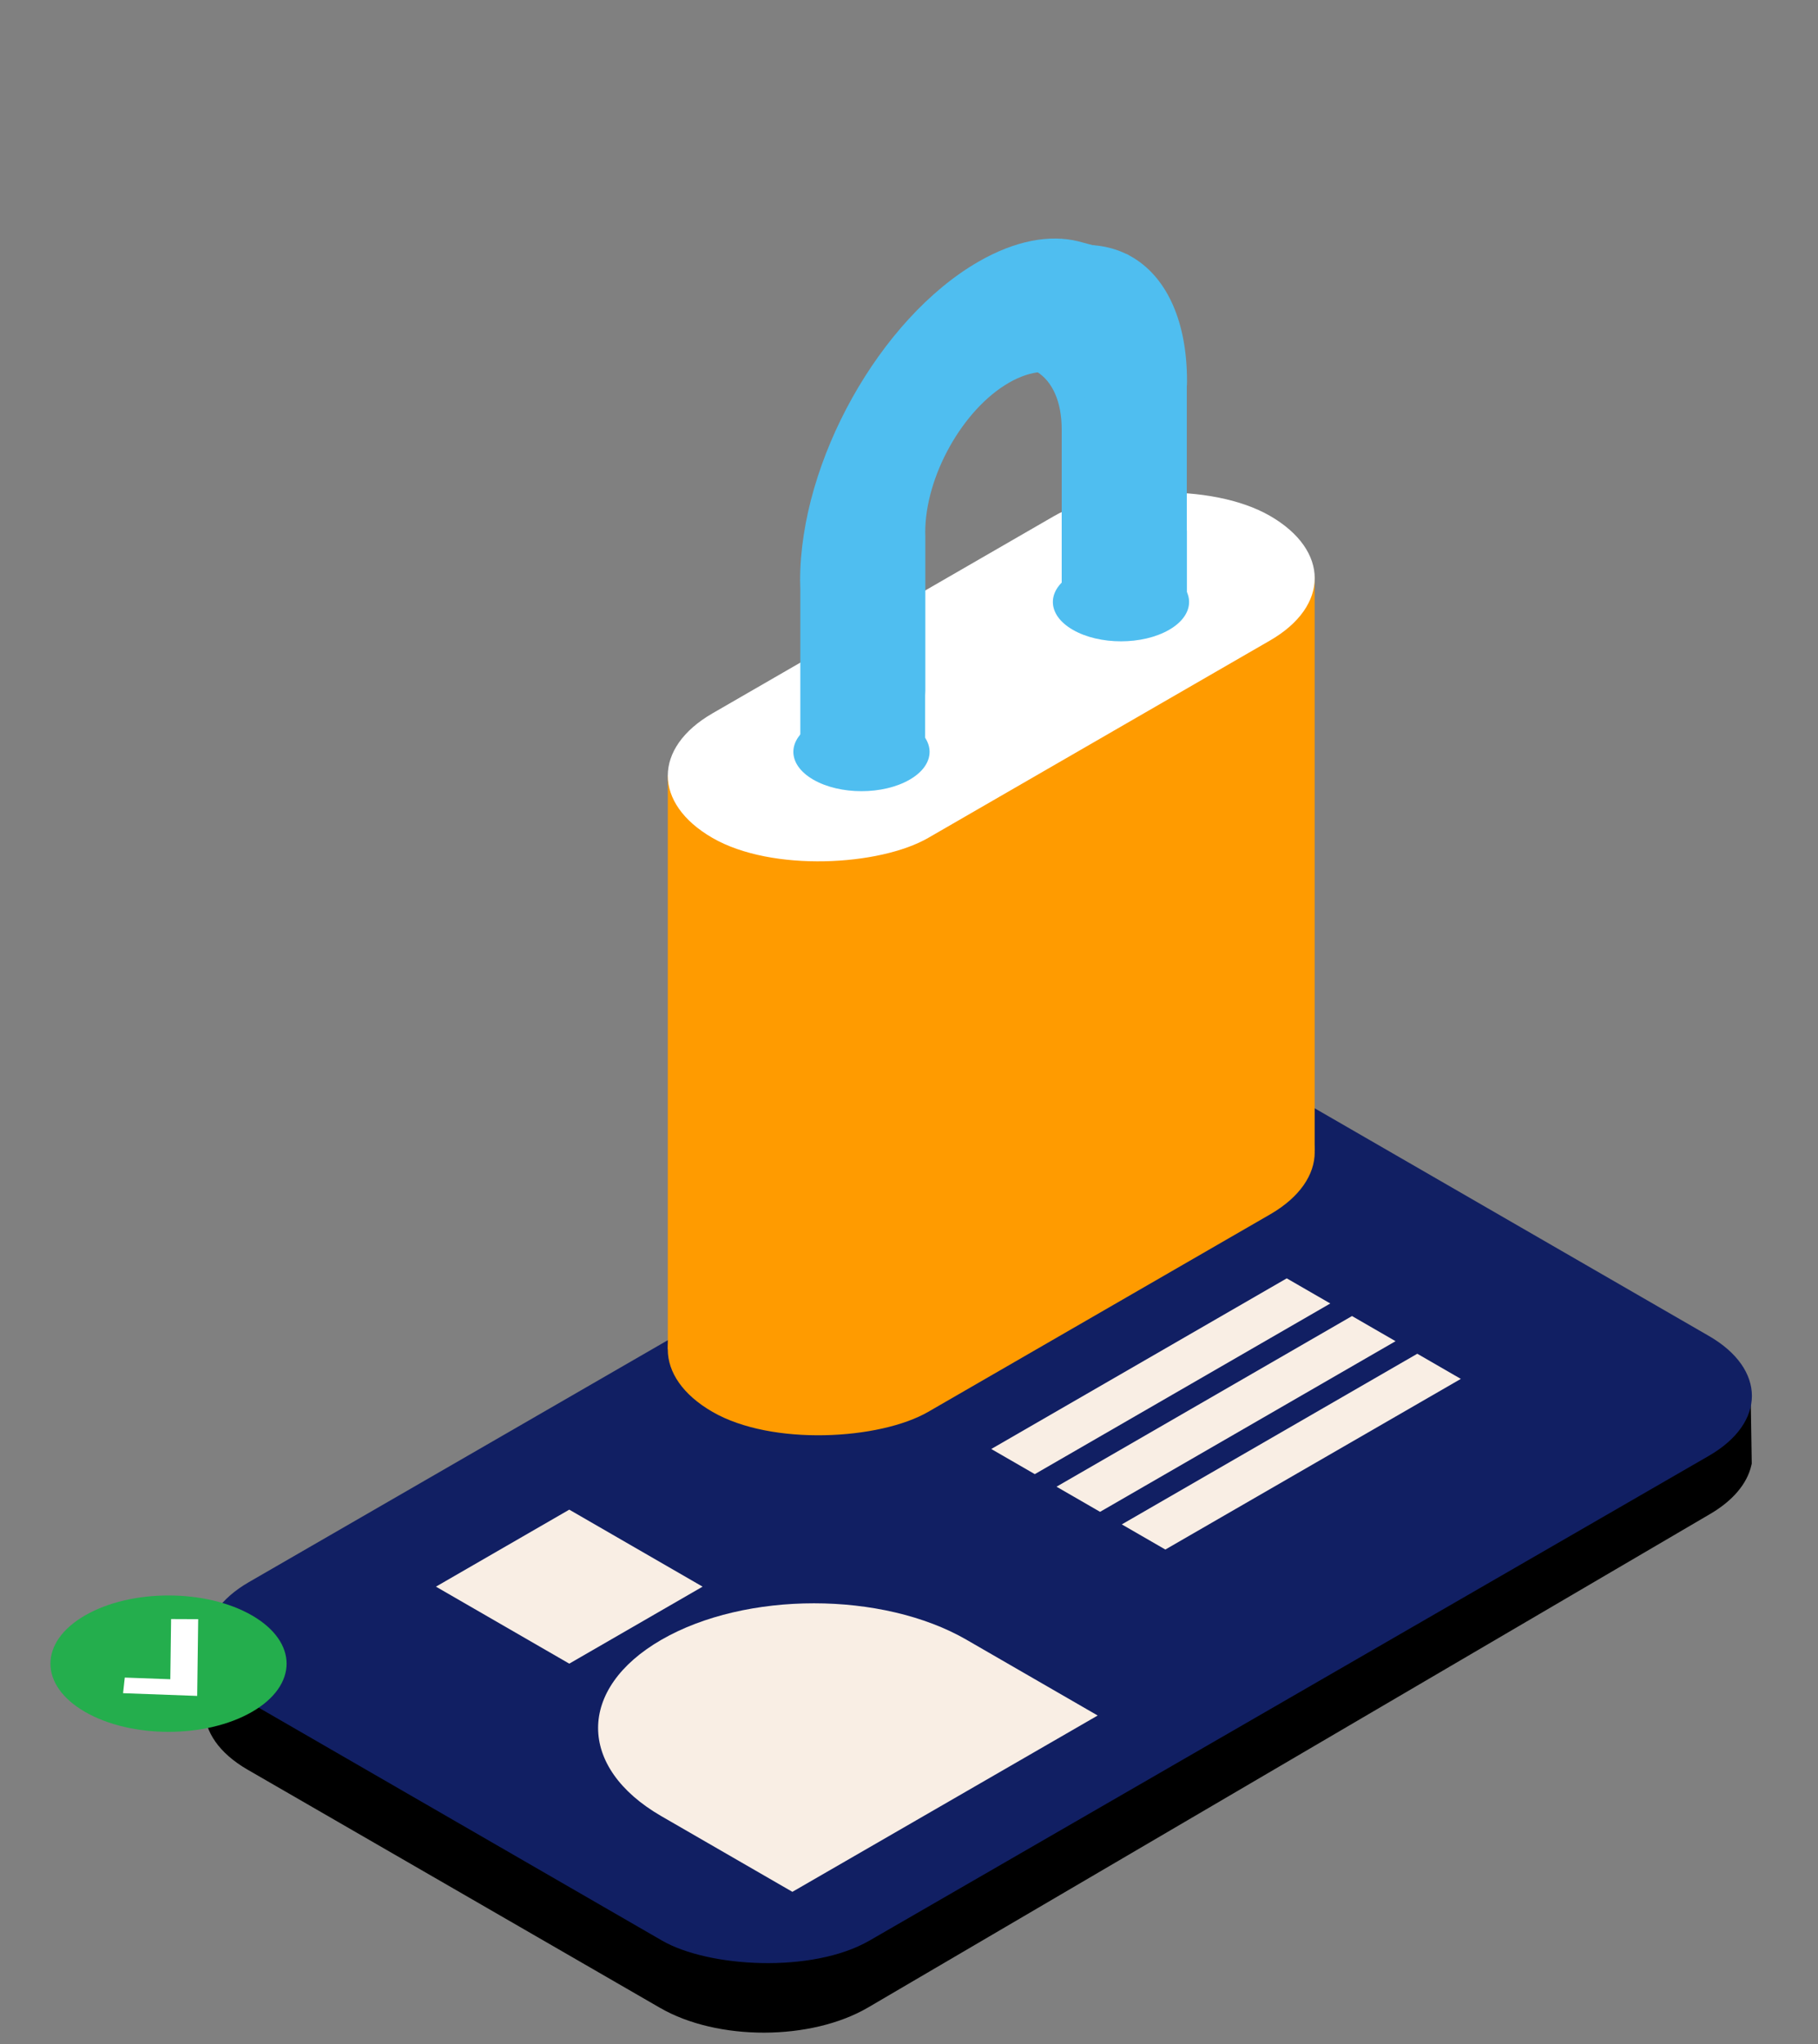 <svg width="145" height="163" viewBox="0 0 145 163" fill="none" xmlns="http://www.w3.org/2000/svg">
<rect x="0" y="0" width="145" height="163" fill="#808080" stroke="none"/>
<path d="M86.701 92.894L19.745 131.551C15.176 134.189 15.176 138.466 19.745 141.104L52.642 160.097C57.234 162.749 64.689 162.733 69.248 160.062L136.415 120.708C138.2 119.662 139.347 118.309 139.68 116.853L139.716 116.699L139.627 111.115C139.626 111.067 139.613 111.019 139.589 110.974C139.398 110.615 138.613 110.505 138.158 110.772L137.315 111.267C136.701 111.627 135.697 111.63 135.079 111.273L103.247 92.894C98.678 90.257 91.27 90.257 86.701 92.894Z" fill="black"/>
<rect width="96.419" height="57.161" rx="9.553" transform="matrix(0.866 -0.5 0.866 0.5 11.574 130.931)" fill="#111F63"/>
<path fill-rule="evenodd" clip-rule="evenodd" d="M52.746 130.752C59.471 126.87 70.373 126.87 77.097 130.752C77.125 130.769 77.153 130.785 77.18 130.801L87.55 136.788L63.199 150.847L52.746 144.812L52.746 144.812C46.022 140.929 46.022 134.635 52.746 130.752Z" fill="#F9EEE4"/>
<rect width="12.279" height="12.279" transform="matrix(0.866 -0.5 0.866 0.5 34.77 126.513)" fill="#F9EEE4"/>
<rect width="27.214" height="4.01" transform="matrix(0.866 -0.5 0.866 0.5 79.061 115.537)" fill="#F9EEE4"/>
<rect width="27.214" height="4.01" transform="matrix(0.866 -0.5 0.866 0.5 89.473 121.549)" fill="#F9EEE4"/>
<rect width="27.214" height="4.01" transform="matrix(0.866 -0.5 0.866 0.5 84.266 118.543)" fill="#F9EEE4"/>
<circle cx="7.69" cy="7.69" r="7.69" transform="matrix(0.866 -0.5 0.866 0.5 0.121 132.653)" fill="#24AE4D"/>
<g clip-path="url(#clip0_1231_53761)">
<path d="M15.727 135.225L9.816 135.008L9.953 133.763L13.583 133.896L13.646 129.097L15.807 129.106L15.727 135.225Z" fill="white"/>
</g>
<rect width="19.866" height="51.352" rx="9.933" transform="matrix(-0.866 -0.5 -0.866 0.5 109.898 91.867)" fill="#FF9B00"/>
<path d="M104.855 45.923V91.746L53.263 107.577V61.85L104.855 45.923Z" fill="#FF9B00"/>
<rect width="19.866" height="51.352" rx="9.933" transform="matrix(-0.866 -0.5 -0.866 0.5 109.898 46.103)" fill="white"/>
<circle cx="4.436" cy="4.436" r="4.436" transform="matrix(-0.866 -0.5 -0.866 0.5 97.09 48)" fill="#4FBEF0"/>
<circle cx="4.436" cy="4.436" r="4.436" transform="matrix(-0.866 -0.5 -0.866 0.5 76.393 59.949)" fill="#4FBEF0"/>
<path d="M92.228 42.522C92.228 42.464 92.221 42.413 92.221 42.361L92.221 30.224C92.221 30.114 92.228 29.997 92.228 29.887C92.228 25.66 90.965 22.517 88.88 20.726L90.031 20.322L85.999 19.241C83.729 18.681 80.976 19.17 78.022 20.876C70.174 25.408 63.816 36.785 63.816 46.283C63.816 46.51 63.824 46.722 63.832 46.941L63.832 58.574C63.824 58.691 63.816 58.801 63.816 58.919C63.816 58.948 63.816 58.97 63.816 58.992L63.816 59.737C63.816 59.737 63.791 60.324 64.218 60.857C64.645 61.39 65.442 62.138 67.575 62.639C68.935 62.955 70.126 62.87 70.126 62.87L68.267 60.833C69.385 59.94 70.335 58.545 70.874 57.068C71.18 56.233 71.358 55.368 71.358 54.557L71.358 42.265C71.358 42.156 71.349 42.046 71.349 41.937C71.349 37.476 74.336 32.142 78.014 30.017C81.692 27.892 84.679 29.781 84.679 34.242L84.679 46.709C84.679 46.767 84.671 46.826 84.671 46.877C84.671 46.899 84.671 46.928 84.671 46.95L84.671 47.696C84.671 47.696 84.646 48.282 85.073 48.816C85.5 49.349 86.296 50.096 88.429 50.598C89.79 50.913 90.981 50.828 90.981 50.828L89.122 48.792C90.9 47.396 92.228 44.767 92.228 42.522Z" fill="#4FBEF0"/>
<path d="M94.666 30.731C94.666 30.621 94.674 30.504 94.674 30.394C94.674 20.889 88.315 16.859 80.467 21.391C72.62 25.922 66.261 37.3 66.261 46.798C66.261 47.025 66.269 47.236 66.277 47.455L66.277 59.089C66.269 59.206 66.261 59.316 66.261 59.433C66.261 61.956 67.951 63.029 70.036 61.822C71.018 61.251 71.919 60.275 72.587 59.135L72.096 61.106L73.787 59.416L73.787 55.467C73.795 55.335 73.803 55.203 73.803 55.071L73.803 42.773C73.803 42.663 73.795 42.554 73.795 42.444C73.795 37.984 76.781 32.649 80.459 30.524C84.138 28.399 87.124 30.289 87.124 34.749L87.124 47.216C87.124 47.275 87.116 47.333 87.116 47.385C87.116 48.196 87.293 48.86 87.599 49.341C88.243 50.359 89.474 50.594 90.891 49.773C91.905 49.186 92.814 48.18 93.499 47.003L92.975 49.115L94.666 47.424L94.666 42.291L94.658 42.321L94.658 30.731L94.666 30.731Z" fill="#4FBEF0"/>
<defs>
<clipPath id="clip0_1231_53761">
<rect width="8.744" height="8.118" fill="white" transform="matrix(1.012 -0.398 0.69 0.584 6.266 132.002)"/>
</clipPath>
</defs>
</svg>
